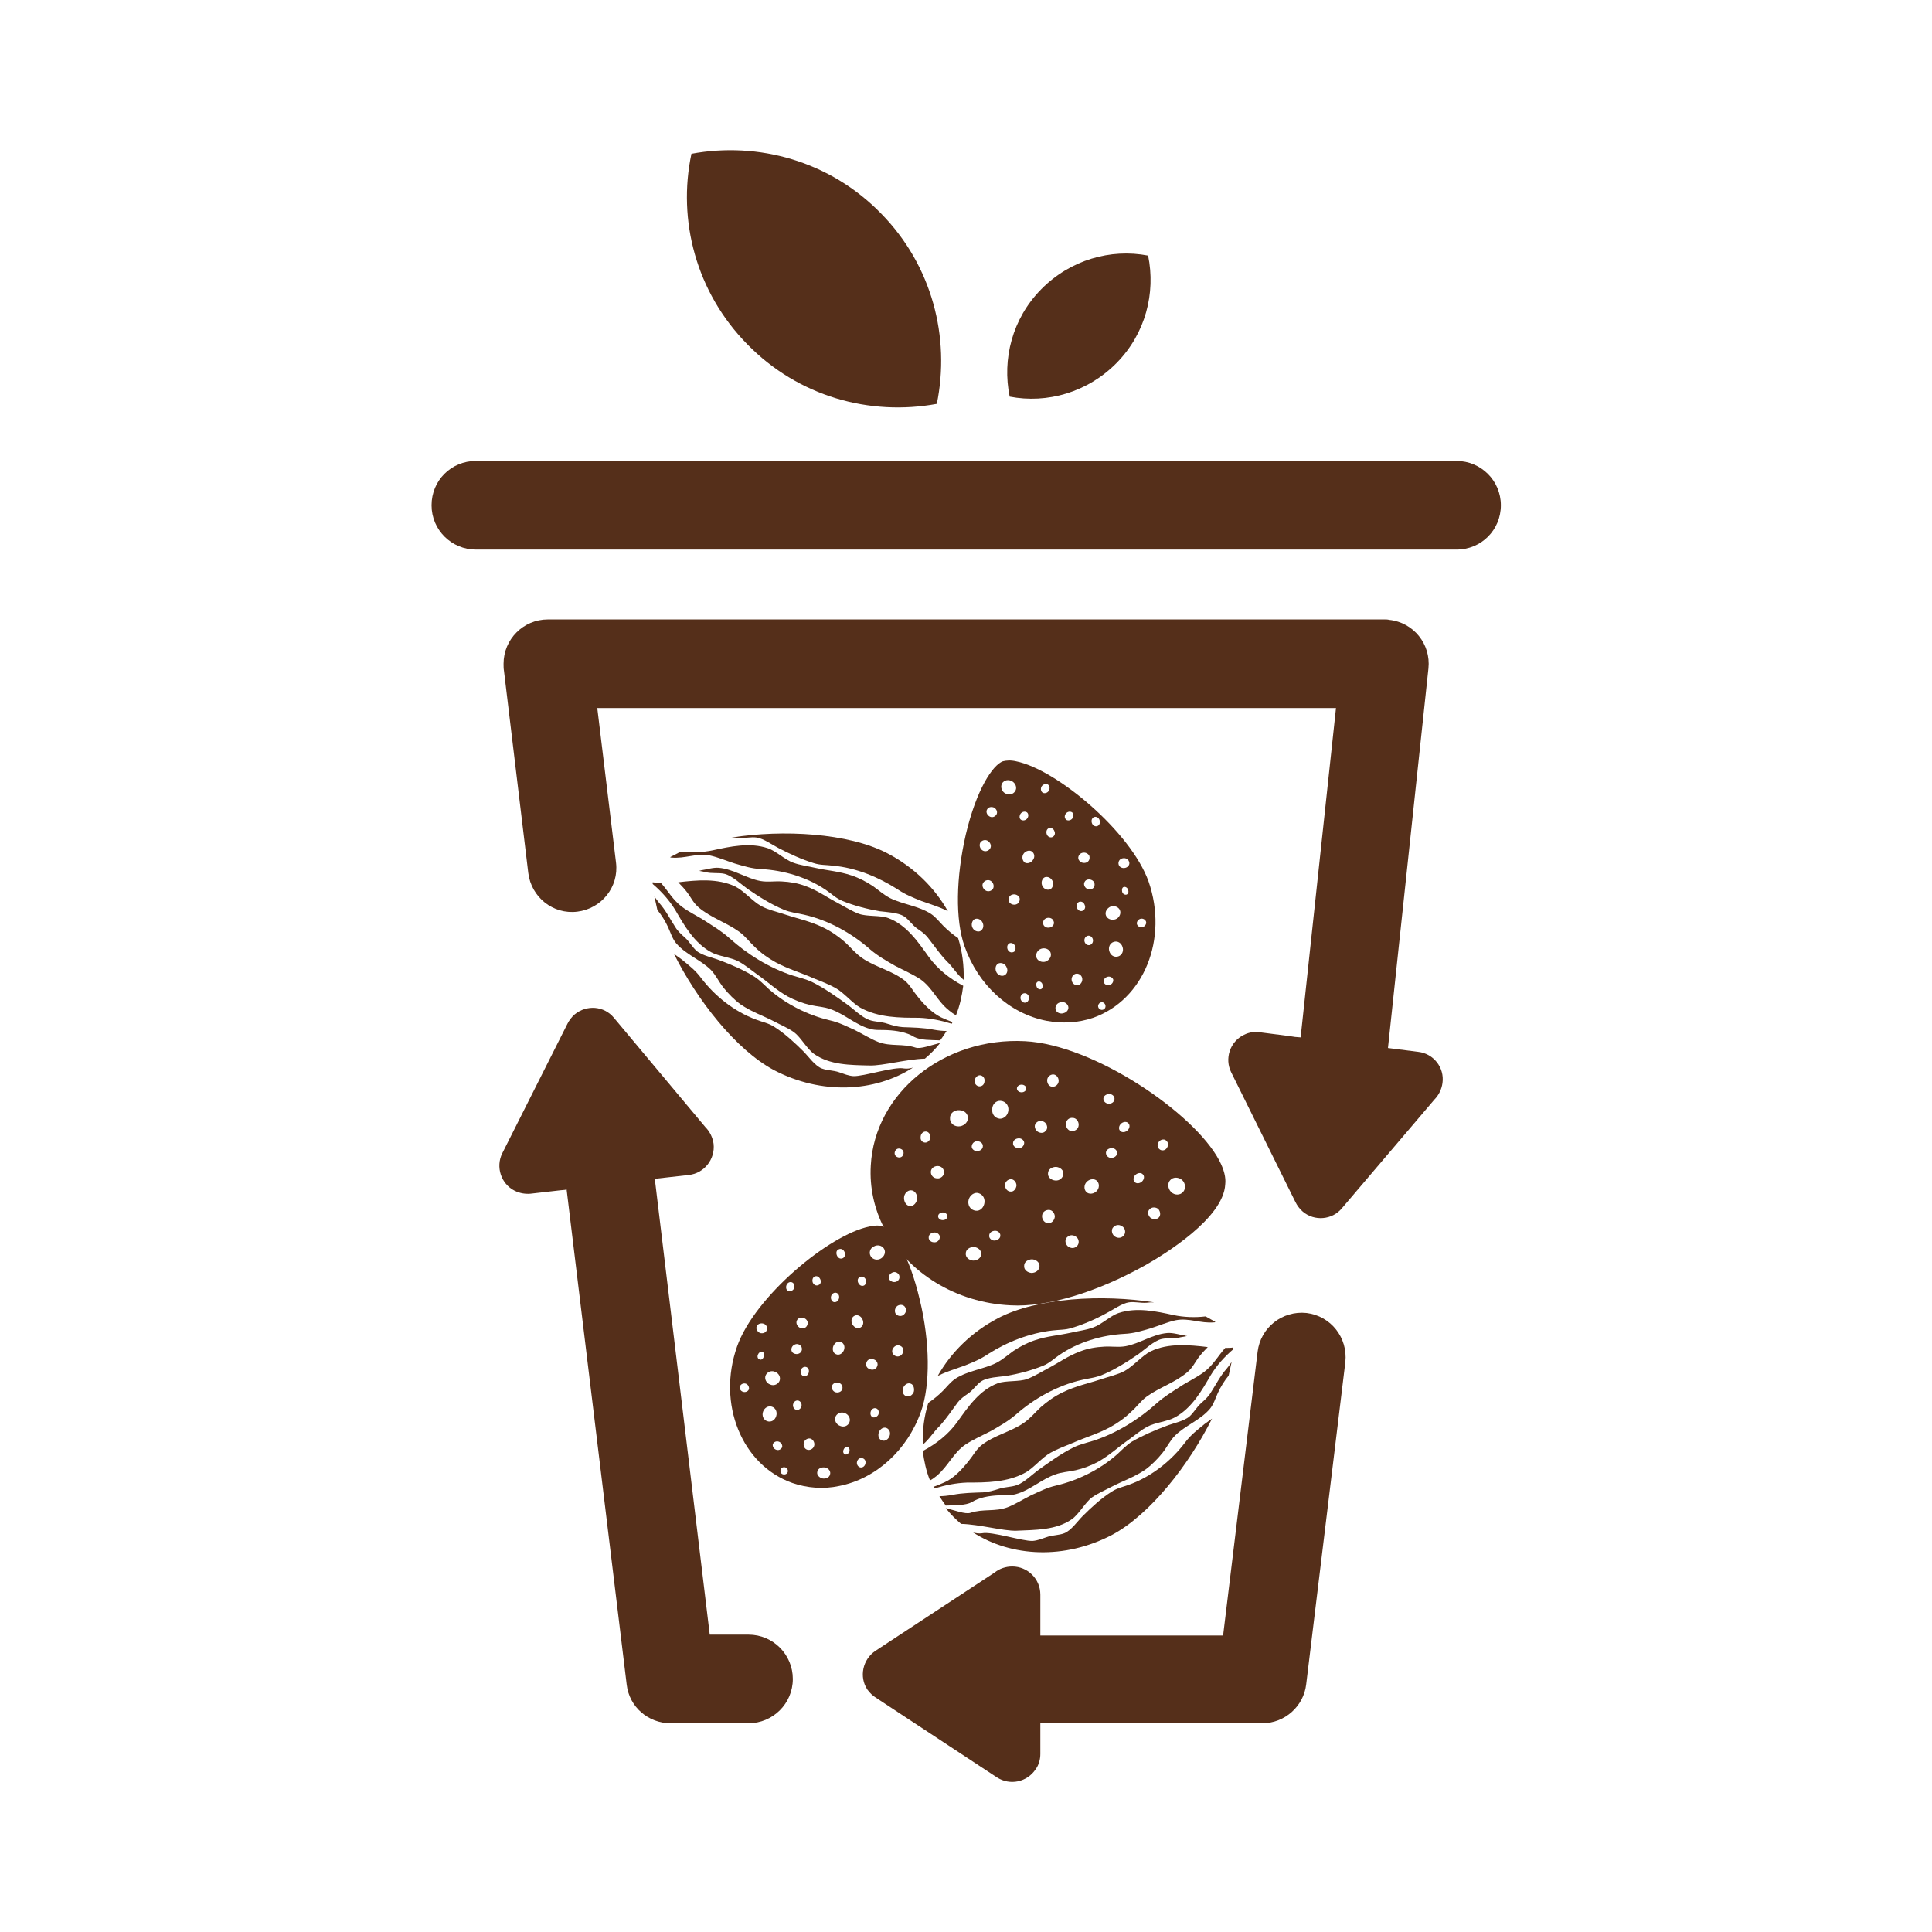 <?xml version="1.0" encoding="utf-8"?>
<!-- Generator: Adobe Illustrator 19.0.0, SVG Export Plug-In . SVG Version: 6.00 Build 0)  -->
<svg version="1.1" id="Layer_1" xmlns="http://www.w3.org/2000/svg" xmlns:xlink="http://www.w3.org/1999/xlink" x="0px" y="0px"
	 width="453.5px" height="453.5px" viewBox="0 0 453.5 453.5" style="enable-background:new 0 0 453.5 453.5;" xml:space="preserve"
	>
<style type="text/css">
	.st0{fill:#552f1a;}
	.st1{fill-rule:evenodd;clip-rule:evenodd;fill:#552f1a;}
</style>
<path class="st0" d="M286.2,272.4c-5.9-11.2-29.5-27.2-45.6-28c-19-1-35.3,12.1-36.2,29.2c-0.3,5.1,0.8,10.2,3.2,14.8l0,0
	c5.5,10.4,16.8,17.4,29.6,18c8.6,0.5,20.4-3.1,31.8-9.5c4.2-2.4,18.2-10.9,18.6-18.9C287.8,276.4,287.3,274.5,286.2,272.4z
	 M251.8,262.4c0.8,0,1.4,0.8,1.4,1.6c0,0.9-0.7,1.5-1.6,1.5c-0.8,0-1.4-0.8-1.4-1.6C250.2,263,250.9,262.3,251.8,262.4z
	 M247.2,252.2c0.7,0,1.3,0.7,1.3,1.5c0,0.8-0.7,1.4-1.4,1.4c-0.8,0-1.3-0.7-1.3-1.5C245.8,252.8,246.5,252.2,247.2,252.2z
	 M239.8,254.6c0.6,0,1.1,0.4,1.1,0.9c0,0.5-0.5,0.9-1.1,0.9c-0.6,0-1.1-0.4-1.1-0.9C238.7,255,239.2,254.6,239.8,254.6z
	 M234.9,258.4c1.1,0.1,1.9,1,1.8,2.2c-0.1,1.2-1,2-2,2c-1.1-0.1-1.9-1-1.8-2.2C232.9,259.2,233.8,258.3,234.9,258.4z M229.5,267.9
	c0.7,0,1.3,0.6,1.2,1.2c0,0.6-0.6,1.1-1.4,1.1c-0.7,0-1.3-0.6-1.2-1.2C228.2,268.3,228.8,267.8,229.5,267.9z M220.1,273.7
	c0.9,0,1.5,0.7,1.5,1.5c0,0.8-0.8,1.5-1.6,1.4c-0.9,0-1.5-0.7-1.5-1.5C218.5,274.3,219.2,273.7,220.1,273.7z M211.8,271.4
	c-0.4,0.4-1,0.4-1.5,0c-0.4-0.4-0.4-1,0-1.5c0.4-0.4,1-0.4,1.5,0C212.2,270.3,212.2,270.9,211.8,271.4z M213.7,283.1
	c-0.9,0-1.5-0.9-1.5-1.9c0-1,0.8-1.8,1.6-1.8c0.9,0,1.5,0.9,1.5,1.9C215.2,282.3,214.5,283.1,213.7,283.1z M216.1,266.9
	c0-0.7,0.5-1.3,1.2-1.3c0.6,0,1.1,0.6,1.1,1.3c0,0.7-0.6,1.3-1.2,1.3C216.5,268.2,216,267.6,216.1,266.9z M219.2,291.6
	c-0.7,0-1.3-0.6-1.2-1.2c0-0.6,0.6-1.1,1.4-1.1c0.7,0,1.3,0.6,1.2,1.2C220.5,291.2,219.9,291.7,219.2,291.6z M221.3,286.4
	c-0.6,0-1.1-0.4-1.1-0.9c0-0.5,0.5-0.9,1.1-0.9c0.6,0,1.1,0.4,1.1,0.9C222.4,286,221.9,286.4,221.3,286.4z M225,264.4
	c-1.2,0-2.1-0.9-2-2c0-1.1,1-1.9,2.2-1.8c1.2,0,2.1,0.9,2,2C227.1,263.6,226.1,264.4,225,264.4z M228.4,295.9
	c-1-0.1-1.8-0.8-1.7-1.7c0-0.9,0.9-1.5,1.9-1.5c1,0.1,1.8,0.8,1.7,1.7C230.3,295.3,229.4,295.9,228.4,295.9z M229.1,284.2
	c-1.1-0.1-1.9-1-1.8-2.2c0.1-1.1,1-2,2-2c1.1,0.1,1.9,1,1.8,2.2C231,283.4,230.1,284.3,229.1,284.2z M229.9,255
	c-0.6,0-1.2-0.6-1.1-1.3c0-0.7,0.6-1.3,1.2-1.3c0.6,0,1.2,0.6,1.1,1.3C231.1,254.5,230.6,255,229.9,255z M233.4,291.2
	c-0.7,0-1.3-0.6-1.2-1.2c0-0.6,0.6-1.1,1.4-1.1c0.7,0,1.3,0.6,1.2,1.2C234.8,290.7,234.1,291.2,233.4,291.2z M237.2,279.7
	c-0.7,0-1.3-0.7-1.3-1.5c0-0.8,0.7-1.4,1.4-1.4c0.7,0,1.3,0.7,1.3,1.5C238.5,279.1,237.9,279.8,237.2,279.7z M239,269.5
	c-0.7,0-1.3-0.6-1.2-1.2c0-0.6,0.6-1.1,1.4-1.1c0.7,0,1.3,0.6,1.2,1.2C240.3,269.1,239.7,269.6,239,269.5z M242.1,298.8
	c-1-0.1-1.8-0.8-1.7-1.7c0-0.9,0.9-1.5,1.9-1.5c1,0.1,1.8,0.8,1.7,1.7C243.9,298.2,243.1,298.8,242.1,298.8z M243.4,265.5
	c-0.6-0.6-0.7-1.5-0.1-2c0.5-0.5,1.4-0.5,2,0c0.6,0.6,0.7,1.5,0.1,2C244.9,266.1,244,266,243.4,265.5z M246,287.1
	c-0.8,0-1.4-0.8-1.4-1.6c0-0.9,0.7-1.5,1.6-1.5c0.8,0,1.4,0.8,1.4,1.6C247.5,286.5,246.8,287.2,246,287.1z M247.7,277.1
	c-1-0.1-1.8-0.8-1.7-1.7c0-0.9,0.9-1.5,1.9-1.5c1,0.1,1.8,0.8,1.7,1.7C249.5,276.5,248.7,277.2,247.7,277.1z M252.8,292.5
	c-0.6,0.6-1.5,0.6-2.2,0c-0.6-0.6-0.7-1.6-0.1-2.1c0.6-0.6,1.5-0.6,2.2,0C253.3,290.9,253.4,291.9,252.8,292.5z M257.4,279.6
	c-0.7,0.7-1.8,0.8-2.4,0.2c-0.6-0.6-0.6-1.7,0.1-2.4c0.7-0.7,1.8-0.8,2.4-0.2C258.1,277.8,258.1,278.9,257.4,279.6z M259,257.9
	c0-0.6,0.6-1.1,1.4-1.1c0.7,0,1.3,0.6,1.2,1.2c0,0.6-0.6,1.1-1.4,1.1C259.5,259,259,258.5,259,257.9z M259.6,270.6
	c0-0.6,0.6-1.1,1.4-1.1c0.7,0,1.3,0.6,1.2,1.2c0,0.6-0.6,1.1-1.4,1.1C260.2,271.8,259.6,271.3,259.6,270.6z M263.7,290.1
	c-0.6,0.6-1.5,0.6-2.2,0c-0.6-0.6-0.7-1.6-0.1-2.1c0.6-0.6,1.5-0.6,2.2,0C264.2,288.5,264.3,289.5,263.7,290.1z M264.7,265.3
	c-0.5,0.5-1.3,0.6-1.7,0.2c-0.5-0.4-0.4-1.2,0.1-1.7c0.5-0.5,1.3-0.6,1.7-0.2C265.3,264,265.2,264.8,264.7,265.3z M268.1,277.3
	c-0.5,0.5-1.3,0.6-1.7,0.2c-0.5-0.4-0.4-1.2,0.1-1.7c0.5-0.5,1.3-0.6,1.7-0.2C268.7,276,268.6,276.8,268.1,277.3z M272,285.8
	c-0.5,0.5-1.4,0.5-2,0c-0.6-0.6-0.7-1.5-0.1-2c0.5-0.5,1.4-0.5,2,0C272.4,284.4,272.5,285.3,272,285.8z M272.1,269.7
	c-0.5-0.4-0.5-1.2,0-1.8c0.5-0.5,1.3-0.6,1.7-0.1c0.5,0.4,0.5,1.2,0,1.8C273.4,270.1,272.6,270.2,272.1,269.7z M277.7,279.8
	c-0.7,0.8-2,0.8-2.8,0c-0.8-0.8-0.9-2.1-0.2-2.8c0.7-0.8,2-0.7,2.8,0C278.3,277.8,278.4,279,277.7,279.8z"/>
<path class="st0" d="M247.1,312.3c1.6-0.2,3-0.1,4.5-0.6c2.7-0.8,5.7-2.1,8.2-3.5c1.4-0.7,3.6-2.3,5.2-2.5c1.3-0.2,2.7,0.2,4.1,0.1
	c0.7-0.1,1.2-0.1,1.8-0.1c-12.1-1.9-27.4-1.1-36.6,3.7c-6.3,3.3-11.1,8.1-14.2,13.6c0.1-0.1,0.2-0.1,0.4-0.2
	c1.8-0.9,3.9-1.5,5.8-2.2c2-0.8,3.8-1.5,5.7-2.8C236.4,315,241.7,312.9,247.1,312.3"/>
<path class="st0" d="M224.8,329.2c0.8-1,1.6-1.5,2.6-2.2c1.1-0.8,1.9-2.1,3-2.8c1.4-0.9,4.1-1,5.7-1.2c2.9-0.5,6-1.3,8.7-2.4
	c1.5-0.6,2.5-1.6,3.8-2.5c4.5-3.1,10-4.7,15.3-5c2.3-0.1,4.1-0.7,6.2-1.3c1.9-0.6,4-1.5,5.9-1.9c3.1-0.6,5.8,0.8,9,0.5
	c0.1,0,0.2,0,0.3-0.1L283,309c-2.5,0.3-5.1,0.2-7.5-0.3c-4.1-0.9-8.7-1.9-12.9-0.5c-1.9,0.6-4,2.7-6,3.4c-1.6,0.6-3.4,0.8-5.1,1.2
	c-3.2,0.7-5.6,0.8-8.6,1.8c-1.8,0.6-3.5,1.5-5,2.5c-1.4,1-2.5,2-4,2.8c-3,1.5-6.6,1.8-9.6,3.7c-1.2,0.8-2,1.9-3,2.9
	c-1,1-2.2,2-3.4,2.8c-1,3.2-1.4,6.5-1.3,9.8c1.6-1.3,2.5-3,4-4.4C222.2,332.9,223.4,331.1,224.8,329.2"/>
<path class="st0" d="M226.6,339.1c1.8-1.2,4.1-2.2,6-3.2c2.1-1.2,3.9-2.2,5.8-3.8c4.3-3.8,9.8-6.9,15.6-8.2c1.7-0.4,3.2-0.5,4.8-1.2
	c2.9-1.2,5.9-3.1,8.5-4.9c1.4-1,3.6-3.1,5.4-3.5c1.4-0.3,3,0,4.4-0.4c0.6-0.1,1.1-0.2,1.6-0.3c-0.2,0-0.4,0-0.5-0.1
	c-1.4-0.2-2.8-0.7-4.2-0.6c-3.5,0.3-6.5,2.5-9.8,3.1c-1.7,0.3-3.3,0-5,0.1c-1.9,0.1-3.8,0.4-5.6,1.1c-3,1.1-4.9,2.6-7.8,4.1
	c-1.5,0.8-3.1,1.8-4.7,2.4c-1.9,0.7-5,0.3-6.9,1c-4.3,1.6-7,5.6-9.5,9.1c-2.1,2.9-4.9,5.1-8.1,6.8c0.3,2.3,0.8,4.7,1.7,6.9
	c0.6-0.3,1.1-0.7,1.6-1.1C222.6,344.1,223.8,341,226.6,339.1"/>
<path class="st0" d="M251.6,356.6c1.7-1.2,3.1-3.9,4.7-5.1c1.4-1,3.1-1.7,4.6-2.5c2.9-1.5,5.2-2.2,7.9-4c1.5-1.1,2.9-2.5,4.1-4
	c1.1-1.4,1.7-2.8,2.9-4c2.4-2.4,5.9-3.6,8.2-6.3c0.9-1.1,1.3-2.5,1.9-3.8c0.6-1.3,1.5-2.8,2.5-4l0.7-3.2c-0.3,0.5-0.7,1-1.1,1.5
	c-1.6,1.8-2.5,3.7-3.8,5.7c-0.6,1-1.4,1.7-2.3,2.5c-1,0.9-1.7,2.2-2.7,3.1c-1.3,1.1-3.9,1.6-5.4,2.2c-2.7,1-5.7,2.3-8.1,3.7
	c-1.4,0.9-2.3,1.9-3.5,3c-4.1,3.6-9.2,6.1-14.3,7.3c-2.2,0.5-3.9,1.4-5.9,2.3c-1.8,0.9-3.7,2.1-5.5,2.8c-2.9,1.1-5.7,0.3-8.7,1.3
	c-1.2,0.4-3.7-0.6-5.8-1.1c1.1,1.4,2.3,2.6,3.6,3.7c4.3,0.1,9.9,1.7,13,1.6C243,359.1,247.9,359.2,251.6,356.6"/>
<path class="st0" d="M240.8,345.6c1.9-1.1,3.8-3.5,5.8-4.6c1.6-0.9,3.5-1.6,5.2-2.3c3.2-1.4,5.8-2.1,8.8-3.7c1.8-1,3.5-2.2,4.9-3.6
	c1.4-1.2,2.2-2.5,3.7-3.6c2.9-2.1,6.7-3.3,9.5-5.7c1.2-1,1.8-2.3,2.6-3.4c0.6-0.8,1.4-1.7,2.2-2.5c-4.3-0.5-9.2-1-13.4,1
	c-2,1-4.1,3.5-6.1,4.6c-1.7,0.9-3.6,1.3-5.4,1.9c-3.3,1.1-6,1.6-9.1,3.1c-1.9,0.9-3.6,2.1-5.2,3.5c-1.4,1.3-2.4,2.6-4,3.7
	c-3,2.1-7,2.9-10,5.3c-1.2,1-1.9,2.4-2.9,3.6c-1.5,1.9-3.4,4-5.6,5c-0.9,0.4-1.8,0.8-2.7,1.1c0.1,0.1,0.1,0.3,0.2,0.4
	c2.6-0.8,5.1-1.3,7.7-1.4C231.5,348,236.5,348,240.8,345.6"/>
<path class="st0" d="M234.4,351c1.4-0.1,2.7,0.1,4.1-0.3c3.3-0.9,6-3.5,9.2-4.6c1.6-0.6,3.1-0.6,4.8-1c1.8-0.4,3.6-1.1,5.3-2
	c2.8-1.6,4.5-3.3,7.2-5.2c1.4-1,2.8-2.2,4.3-3c1.8-1,4.7-1.2,6.5-2.2c4-2.2,6.3-6.3,8.4-9.9c1.4-2.3,3.2-4.3,5.3-6.1l0-0.4
	c-0.6,0.1-1.3,0.1-1.9,0.1c-1.7,1.9-2.8,4-4.9,5.6c-1.7,1.3-3.9,2.3-5.7,3.5c-2,1.3-3.7,2.3-5.5,3.9c-4.1,3.7-9.3,7-14.9,8.8
	c-1.6,0.5-3.1,0.8-4.7,1.6c-2.8,1.4-5.6,3.4-8.1,5.2c-1.4,1-3.4,3-5.1,3.6c-1.4,0.5-2.9,0.4-4.3,0.9c-1.3,0.4-2.3,0.7-3.6,0.8
	c-2.5,0.1-4.7,0.1-7.3,0.6c-1.1,0.2-2.1,0.3-3,0.3c0.5,0.8,1,1.5,1.5,2.2c2.2-0.1,4.6,0,6.1-0.8C229.8,351.5,232.2,351.1,234.4,351"
	/>
<path class="st0" d="M284.5,333c-0.6,0.4-1.2,0.9-1.8,1.3c-1.7,1.4-3.2,2.5-4.6,4.4c-3.2,4.2-7.7,7.8-12.8,9.7
	c-1.5,0.6-2.9,0.8-4.3,1.7c-2.4,1.5-4.8,3.7-6.9,5.8c-1.1,1.1-2.7,3.4-4.3,4c-1.3,0.5-2.7,0.4-4.1,0.9c-1.2,0.4-2.1,0.8-3.3,0.9
	c-2.4,0.1-9.6-2.3-11.9-1.8c-0.7,0.1-1.4,0-2.1-0.2c9,5.8,21.5,6.4,32.6,0.6C270,355.5,279.1,343.8,284.5,333"/>
<path class="st0" d="M273.9,322.6c0.2,0,0.3,0,0.5,0c0-0.1-0.1-0.2-0.1-0.3c-0.1-0.1-0.1-0.2-0.2-0.3c-0.2-0.3-0.4-0.5-0.6-0.8
	c-0.6,0.3-1.3,0.6-1.9,0.9c-0.6,0.2-1.1,0.3-1.8,0.4c1,0.1,2,0.2,3.1,0.2C273.2,322.7,273.6,322.7,273.9,322.6"/>
<path class="st0" d="M215.9,305.1c-2.5-10.6-6.2-16.3-8.7-17.2c-0.8-0.3-1.8-0.3-3.1,0c-9.5,1.9-27,16.5-31.1,28.2
	c-4.7,13.4,1.1,27.8,13,32c3.5,1.2,7.3,1.5,11,0.7c8.6-1.7,16-8.4,19.2-17.5C218.4,325.1,218.3,315,215.9,305.1z M212.5,306.9
	c0.4,0.6,0.1,1.4-0.5,1.8c-0.6,0.4-1.4,0.2-1.8-0.4c-0.3-0.6-0.1-1.4,0.5-1.8C211.4,306.1,212.2,306.3,212.5,306.9z M205.1,292.6
	c0.8-0.5,1.9-0.3,2.4,0.5c0.5,0.8,0.1,1.8-0.7,2.3c-0.8,0.5-1.9,0.3-2.4-0.5C203.9,294.1,204.2,293,205.1,292.6z M196.8,293.3
	c0.5-0.3,1.1-0.1,1.4,0.5c0.3,0.5,0.2,1.2-0.3,1.5c-0.5,0.3-1.1,0.1-1.4-0.5C196.2,294.2,196.3,293.5,196.8,293.3z M198.1,316.9
	c-0.3,0.8-1.1,1.3-1.8,1c-0.7-0.2-1-1.1-0.7-1.9c0.3-0.8,1.1-1.3,1.8-1C198.1,315.3,198.4,316.1,198.1,316.9z M191.1,299.7
	c0.5-0.3,1.1-0.1,1.4,0.5c0.3,0.5,0.2,1.2-0.3,1.4c-0.5,0.3-1.1,0.1-1.4-0.5C190.6,300.6,190.7,300,191.1,299.7z M187,310.1
	c0.2-0.7,1-1,1.7-0.7c0.7,0.2,1.1,1,0.8,1.6c-0.2,0.7-1,1-1.7,0.7C187.2,311.4,186.8,310.7,187,310.1z M181.9,322
	c0.9,0.3,1.4,1.3,1.1,2.1c-0.3,0.8-1.3,1.3-2.2,0.9c-0.9-0.3-1.4-1.3-1.1-2.1C180,322.1,181,321.6,181.9,322z M175.8,326.1
	c-0.2,0.5-0.8,0.8-1.4,0.6c-0.6-0.2-0.9-0.8-0.7-1.3c0.2-0.5,0.8-0.8,1.4-0.6C175.6,325,175.9,325.6,175.8,326.1z M177.6,311.4
	c0.2-0.6,0.9-0.9,1.6-0.7c0.7,0.2,1,0.9,0.8,1.5c-0.2,0.6-0.9,0.9-1.6,0.7C177.8,312.6,177.4,312,177.6,311.4z M178.3,319.1
	c-0.4-0.1-0.6-0.6-0.4-1.1c0.2-0.5,0.6-0.8,1-0.7c0.4,0.1,0.6,0.6,0.4,1.1C179.1,319,178.7,319.3,178.3,319.1z M180.1,333.6
	c-0.9-0.3-1.3-1.3-1-2.2c0.3-0.9,1.2-1.5,2.1-1.2c0.9,0.3,1.3,1.3,1,2.2C181.9,333.4,181,333.9,180.1,333.6z M182.2,340.3
	c-0.6-0.2-0.9-0.8-0.8-1.3c0.2-0.5,0.8-0.8,1.4-0.6c0.6,0.2,0.9,0.8,0.8,1.3C183.3,340.3,182.7,340.5,182.2,340.3z M184.5,346
	c-0.4,0.2-1,0.1-1.2-0.3c-0.2-0.4-0.1-1,0.3-1.2c0.4-0.2,1-0.1,1.2,0.3C185.1,345.3,184.9,345.8,184.5,346z M185.1,303.1
	c-0.5-0.2-0.7-0.8-0.5-1.4c0.2-0.6,0.8-0.9,1.3-0.7c0.5,0.2,0.7,0.8,0.5,1.4C186.2,302.9,185.6,303.2,185.1,303.1z M185.9,317.3
	c-0.3-0.5-0.1-1.3,0.5-1.6c0.6-0.4,1.3-0.2,1.7,0.4c0.3,0.6,0.1,1.3-0.5,1.6C187,318,186.2,317.8,185.9,317.3z M188.1,330.2
	c-0.2,0.6-0.8,0.9-1.3,0.7c-0.5-0.2-0.8-0.8-0.6-1.4c0.2-0.6,0.8-0.9,1.3-0.7C188,329,188.3,329.6,188.1,330.2z M188,321.6
	c0.2-0.6,0.8-0.9,1.3-0.7c0.5,0.2,0.7,0.8,0.5,1.4c-0.2,0.6-0.8,0.9-1.3,0.7C188,322.7,187.8,322.1,188,321.6z M191.1,339.4
	c-0.2,0.7-1,1.1-1.6,0.9c-0.7-0.2-1-1-0.8-1.7c0.2-0.7,1-1.1,1.6-0.9C191,338,191.3,338.8,191.1,339.4z M194.8,346.2
	c-0.2,0.7-1.1,1-1.9,0.8c-0.8-0.3-1.3-1-1-1.7c0.2-0.7,1.1-1,1.9-0.8C194.6,344.7,195.1,345.5,194.8,346.2z M195.1,304.2
	c0.2-0.6,0.8-0.9,1.3-0.7s0.7,0.8,0.5,1.4c-0.2,0.6-0.8,0.9-1.3,0.7C195.2,305.4,194.9,304.8,195.1,304.2z M195.3,325.3
	c0.2-0.6,0.9-0.9,1.6-0.7c0.7,0.2,1,0.9,0.8,1.5c-0.2,0.6-0.9,0.9-1.6,0.7C195.5,326.6,195.1,325.9,195.3,325.3z M199.4,340.7
	c-0.2,0.5-0.6,0.8-1,0.7c-0.4-0.1-0.6-0.6-0.4-1.1c0.2-0.5,0.6-0.8,1-0.7C199.3,339.7,199.5,340.2,199.4,340.7z M199.4,333.8
	c-0.3,0.9-1.3,1.3-2.2,0.9c-0.9-0.3-1.4-1.3-1.1-2.1c0.3-0.8,1.3-1.3,2.2-0.9C199.2,332,199.7,333,199.4,333.8z M200.1,310.9
	c-0.4-0.7-0.3-1.6,0.4-2c0.6-0.4,1.5-0.1,1.9,0.7c0.4,0.7,0.3,1.6-0.4,2C201.4,312,200.6,311.7,200.1,310.9z M203.1,343.7
	c-0.2,0.6-0.8,0.9-1.3,0.7c-0.5-0.2-0.8-0.8-0.6-1.4c0.2-0.6,0.8-0.9,1.3-0.7C203.1,342.5,203.3,343.1,203.1,343.7z M202.9,301.7
	c-0.5,0.3-1.1,0.1-1.4-0.5c-0.3-0.5-0.2-1.2,0.3-1.4c0.5-0.3,1.1-0.1,1.4,0.5C203.4,300.8,203.3,301.4,202.9,301.7z M203.4,319.8
	c0.2-0.7,1-1,1.7-0.7c0.7,0.2,1.1,1,0.8,1.6c-0.2,0.7-1,1-1.7,0.7C203.5,321.2,203.1,320.5,203.4,319.8z M204.9,332.7
	c-0.5-0.2-0.7-0.8-0.5-1.4c0.2-0.6,0.8-0.9,1.3-0.7c0.5,0.2,0.7,0.8,0.5,1.4C206,332.5,205.4,332.8,204.9,332.7z M208.8,337.1
	c-0.3,0.8-1.1,1.3-1.8,1c-0.7-0.2-1-1.1-0.7-1.9c0.3-0.8,1.1-1.3,1.8-1C208.8,335.5,209.1,336.3,208.8,337.1z M208.8,300.4
	c-0.3-0.6-0.1-1.3,0.5-1.6c0.6-0.4,1.3-0.2,1.7,0.4c0.3,0.6,0.1,1.3-0.5,1.6C209.9,301.1,209.2,300.9,208.8,300.4z M211.4,318.2
	c-0.6,0.4-1.4,0.2-1.8-0.4c-0.4-0.6-0.1-1.4,0.5-1.8c0.6-0.4,1.4-0.2,1.8,0.4C212.2,317,212,317.8,211.4,318.2z M214.5,326.7
	c-0.3,0.8-1.1,1.3-1.8,1c-0.7-0.2-1-1.1-0.7-1.9c0.3-0.8,1.1-1.3,1.8-1C214.4,325,214.7,325.9,214.5,326.7z"/>
<path class="st1" d="M305.3,243.5l8.3-77.3h-86.8h-86.6l4.4,36.3c0.7,5.7-3.4,10.8-9.1,11.5c-5.7,0.7-10.8-3.4-11.5-9.1l-5.7-47.4
	c-0.1-0.6-0.1-1.1-0.1-1.7c0-5.7,4.6-10.4,10.4-10.4h98.3H325v0c0.4,0,0.7,0,1.1,0.1c5.7,0.6,9.8,5.7,9.2,11.4l-9.5,89.1l7.1,0.9
	c3.6,0.4,6.2,3.7,5.7,7.3c-0.2,1.5-0.9,2.9-1.9,3.9L315,283.6c-2.3,2.8-6.5,3.1-9.2,0.8c-0.7-0.6-1.3-1.4-1.7-2.2l-15.1-30.5
	c-1.6-3.2-0.3-7.2,3-8.8c1.2-0.6,2.5-0.8,3.7-0.6l0,0l7,0.9l1.3,0.2L305.3,243.5z M244.1,383.9h43l8.1-66.6
	c0.7-5.7,5.8-9.7,11.5-9.1c5.7,0.7,9.7,5.8,9.1,11.5l-9.2,75.7l0,0c-0.6,5.1-5,9.1-10.3,9.1h-52.1v0.1v7.1h0c0,1.2-0.3,2.5-1.1,3.6
	c-2,3-6,3.9-9.1,1.9l-28.4-18.7c-0.8-0.5-1.4-1.1-2-1.9c-2-3-1.1-7.1,1.9-9.1l28-18.4c1.1-0.9,2.6-1.4,4.1-1.4
	c3.6,0,6.6,2.9,6.6,6.6v8.6V383.9z M132.6,279.3l0.4-0.1l14.1,116.2c0.6,5.3,5.1,9.1,10.3,9.1v0h18.3c5.7,0,10.4-4.6,10.4-10.4
	c0-5.7-4.6-10.4-10.4-10.4h-9.1l-12.9-107l8-0.9c3.6-0.4,6.2-3.7,5.8-7.3c-0.2-1.5-0.9-2.9-1.9-3.9l-21.5-25.7
	c-2.3-2.8-6.4-3.1-9.2-0.8c-0.7,0.6-1.3,1.4-1.7,2.2l-15.3,30.4c-1.6,3.2-0.3,7.2,2.9,8.8c1.2,0.6,2.5,0.8,3.7,0.7l0,0l7-0.8
	L132.6,279.3z"/>
<path class="st1" d="M219.9,94.8c-15.7,2.9-32.5-1.7-44.5-14c-12-12.2-16.4-29.1-13.1-44.7c15.7-2.9,32.5,1.7,44.5,14
	C218.8,62.3,223.1,79.2,219.9,94.8"/>
<path class="st1" d="M237,93.1c8.8,1.7,18.3-1,25.1-7.9c6.8-6.9,9.2-16.4,7.4-25.2c-8.8-1.7-18.3,1-25.1,7.9
	C237.6,74.8,235.2,84.3,237,93.1"/>
<path class="st0" d="M226.8,108.2h115.1c5.7,0,10.4,4.6,10.4,10.4s-4.6,10.4-10.4,10.4H226.8H111.7c-5.7,0-10.4-4.6-10.4-10.4
	s4.6-10.4,10.4-10.4H226.8z"/>
<path class="st0" d="M195.5,203.2c-1.6-0.2-3-0.1-4.5-0.6c-2.7-0.8-5.7-2.2-8.2-3.5c-1.4-0.7-3.6-2.3-5.2-2.5
	c-1.3-0.2-2.7,0.2-4.1,0.1c-0.7-0.1-1.2-0.1-1.8-0.1c12.1-1.9,27.4-1.1,36.6,3.7c6.3,3.3,11.1,8.1,14.2,13.6
	c-0.1-0.1-0.2-0.1-0.4-0.2c-1.8-0.9-3.9-1.5-5.8-2.2c-2-0.8-3.8-1.5-5.7-2.8C206.2,205.9,201,203.7,195.5,203.2"/>
<path class="st0" d="M217.8,220.1c-0.8-1-1.6-1.5-2.6-2.2c-1.1-0.8-1.9-2.1-3-2.8c-1.4-0.9-4.1-1-5.7-1.2c-2.9-0.5-6-1.3-8.7-2.4
	c-1.5-0.6-2.5-1.6-3.8-2.5c-4.5-3.1-10-4.7-15.3-5c-2.3-0.1-4.1-0.7-6.2-1.3c-1.9-0.6-4-1.5-5.9-1.9c-3.1-0.6-5.8,0.8-9,0.5
	c-0.1,0-0.2,0-0.3-0.1l2.5-1.3c2.5,0.3,5.1,0.2,7.5-0.3c4.1-0.9,8.7-1.9,12.9-0.5c1.9,0.6,4,2.7,6,3.4c1.6,0.6,3.4,0.8,5.1,1.2
	c3.2,0.7,5.6,0.8,8.6,1.8c1.8,0.6,3.5,1.5,5,2.5c1.4,1,2.5,2,4,2.8c3,1.5,6.6,1.8,9.6,3.7c1.2,0.8,2,1.9,3,2.9c1,1,2.2,2,3.4,2.8
	c1,3.2,1.4,6.5,1.3,9.8c-1.6-1.3-2.5-3-4-4.4C220.5,223.8,219.3,222,217.8,220.1"/>
<path class="st0" d="M216.1,229.9c-1.8-1.2-4.1-2.2-6-3.2c-2.1-1.2-3.9-2.2-5.8-3.8c-4.3-3.8-9.8-6.9-15.6-8.2
	c-1.7-0.4-3.2-0.5-4.8-1.2c-2.9-1.2-5.9-3.1-8.5-4.9c-1.4-1-3.6-3.1-5.4-3.5c-1.4-0.3-3,0-4.4-0.4c-0.6-0.1-1.1-0.2-1.6-0.3
	c0.2,0,0.4,0,0.5-0.1c1.4-0.2,2.8-0.7,4.2-0.6c3.5,0.3,6.5,2.5,9.8,3.1c1.7,0.3,3.3,0,5,0.1c1.9,0.1,3.8,0.4,5.6,1.1
	c3,1.1,4.9,2.6,7.8,4.1c1.5,0.8,3.1,1.8,4.7,2.4c1.9,0.7,5,0.3,6.9,1c4.3,1.6,7,5.6,9.5,9.1c2.1,2.9,4.9,5.1,8.1,6.8
	c-0.3,2.3-0.8,4.7-1.7,6.9c-0.6-0.3-1.1-0.7-1.6-1.1C220,235,218.9,231.9,216.1,229.9"/>
<path class="st0" d="M191.1,247.4c-1.7-1.2-3.1-3.9-4.7-5.1c-1.4-1-3.1-1.7-4.6-2.5c-2.9-1.5-5.2-2.2-7.9-4c-1.5-1.1-2.9-2.5-4.1-4
	c-1.1-1.4-1.7-2.8-2.9-4.1c-2.4-2.4-5.9-3.6-8.2-6.3c-0.9-1.1-1.3-2.5-1.9-3.8c-0.6-1.3-1.5-2.8-2.5-4l-0.7-3.2
	c0.3,0.5,0.7,1,1.1,1.5c1.6,1.8,2.5,3.7,3.8,5.7c0.6,1,1.4,1.7,2.3,2.5c1,0.9,1.7,2.2,2.7,3.1c1.3,1.1,3.9,1.6,5.4,2.2
	c2.7,1,5.7,2.3,8.1,3.8c1.4,0.9,2.3,1.9,3.5,3c4.1,3.6,9.2,6.1,14.3,7.3c2.2,0.5,3.9,1.4,5.9,2.3c1.8,0.9,3.7,2.1,5.5,2.8
	c2.9,1.1,5.7,0.3,8.7,1.3c1.2,0.4,3.7-0.6,5.8-1.1c-1.1,1.4-2.3,2.6-3.6,3.7c-4.3,0.1-9.9,1.7-13,1.6
	C199.6,250,194.8,250,191.1,247.4"/>
<path class="st0" d="M201.9,236.5c-1.9-1.1-3.8-3.5-5.8-4.6c-1.6-0.9-3.5-1.6-5.2-2.3c-3.2-1.4-5.8-2.1-8.8-3.7
	c-1.8-1-3.5-2.2-4.9-3.6c-1.3-1.2-2.2-2.5-3.7-3.6c-2.9-2.1-6.7-3.3-9.5-5.7c-1.2-1-1.8-2.3-2.6-3.4c-0.6-0.8-1.4-1.7-2.2-2.5
	c4.3-0.5,9.2-1,13.4,1c2,1,4.1,3.5,6.1,4.6c1.7,0.9,3.6,1.3,5.4,1.9c3.3,1.1,6,1.6,9.1,3.1c1.9,0.9,3.6,2.1,5.2,3.5
	c1.4,1.3,2.4,2.6,4,3.7c3,2.1,7,2.9,10,5.3c1.2,1,1.9,2.4,2.9,3.6c1.5,1.9,3.4,3.9,5.6,5c0.9,0.4,1.8,0.8,2.7,1.1
	c-0.1,0.1-0.1,0.3-0.2,0.4c-2.6-0.8-5.1-1.3-7.7-1.4C211.2,238.9,206.2,238.9,201.9,236.5"/>
<path class="st0" d="M208.3,241.8c-1.4-0.1-2.7,0.1-4.1-0.3c-3.3-0.9-6-3.5-9.2-4.6c-1.6-0.6-3.1-0.6-4.8-1c-1.8-0.4-3.6-1.1-5.3-2
	c-2.8-1.6-4.5-3.3-7.2-5.2c-1.4-1-2.8-2.2-4.3-3c-1.8-1-4.7-1.2-6.5-2.2c-4-2.2-6.3-6.3-8.4-9.9c-1.4-2.3-3.2-4.3-5.3-6.1l0-0.4
	c0.6,0.1,1.3,0.1,1.9,0.1c1.7,1.9,2.8,4,4.9,5.6c1.7,1.3,3.9,2.3,5.7,3.5c2,1.3,3.7,2.3,5.5,3.9c4.1,3.7,9.3,7,14.9,8.8
	c1.6,0.5,3.1,0.8,4.7,1.6c2.8,1.4,5.6,3.4,8.1,5.2c1.4,1,3.4,3,5.1,3.6c1.4,0.5,2.9,0.4,4.3,0.9c1.3,0.4,2.3,0.7,3.6,0.8
	c2.5,0.1,4.7,0.1,7.3,0.6c1.1,0.2,2.1,0.3,3,0.3c-0.5,0.8-1,1.5-1.5,2.2c-2.2-0.1-4.6,0-6.1-0.8
	C212.9,242.3,210.4,241.9,208.3,241.8"/>
<path class="st0" d="M158.2,223.9c0.6,0.4,1.2,0.9,1.8,1.3c1.7,1.4,3.2,2.5,4.6,4.4c3.2,4.2,7.7,7.8,12.8,9.7
	c1.5,0.6,2.9,0.8,4.3,1.7c2.4,1.5,4.8,3.7,6.9,5.8c1.1,1.1,2.7,3.4,4.3,4c1.3,0.5,2.7,0.4,4.1,0.9c1.2,0.4,2.1,0.8,3.3,0.9
	c2.4,0.1,9.6-2.3,11.9-1.8c0.7,0.1,1.4,0,2.1-0.2c-9,5.8-21.5,6.4-32.6,0.6C172.7,246.4,163.6,234.7,158.2,223.9"/>
<path class="st0" d="M168.7,213.5c-0.2,0-0.3,0-0.5,0c0-0.1,0.1-0.2,0.1-0.3c0.1-0.1,0.1-0.2,0.2-0.3c0.2-0.3,0.4-0.5,0.6-0.8
	c0.6,0.3,1.3,0.6,1.9,0.9c0.6,0.2,1.1,0.3,1.8,0.4c-1,0.1-2,0.2-3.1,0.2C169.5,213.6,169.1,213.5,168.7,213.5"/>
<path class="st0" d="M269.6,206.9c-4.2-11.7-21.6-26.3-31.1-28.2c-1.3-0.3-2.3-0.2-3.1,0c-2.4,0.9-6.2,6.6-8.7,17.2
	c-2.3,10-2.5,20-0.3,26.2c3.2,9.1,10.5,15.8,19.2,17.5c3.7,0.7,7.5,0.5,11-0.7C268.5,234.7,274.3,220.4,269.6,206.9z M260.7,212.8
	c0.9-0.3,1.9,0.1,2.2,0.9c0.3,0.8-0.2,1.8-1.1,2.1c-0.9,0.3-1.9-0.1-2.2-0.9C259.3,214.1,259.8,213.2,260.7,212.8z M254,200.2
	c0.7-0.2,1.4,0.1,1.7,0.7c0.2,0.7-0.1,1.4-0.8,1.6c-0.7,0.2-1.4-0.1-1.7-0.7C252.9,201.2,253.3,200.4,254,200.2z M250.1,191.1
	c0.3-0.5,0.9-0.7,1.4-0.5s0.6,0.9,0.3,1.4c-0.3,0.5-0.9,0.7-1.4,0.5C249.9,192.2,249.8,191.6,250.1,191.1z M244.5,184.6
	c0.3-0.5,1-0.7,1.4-0.5c0.5,0.3,0.6,0.9,0.3,1.5c-0.3,0.5-0.9,0.7-1.4,0.5C244.3,185.8,244.2,185.1,244.5,184.6z M247.1,206.9
	c0.3,0.8-0.1,1.7-0.7,1.9c-0.7,0.2-1.5-0.2-1.8-1c-0.3-0.8,0.1-1.7,0.7-1.9C246,205.7,246.8,206.1,247.1,206.9z M235.2,183.9
	c0.5-0.8,1.5-1,2.4-0.5c0.8,0.5,1.2,1.5,0.7,2.3c-0.5,0.8-1.5,1-2.4,0.5C235.1,185.7,234.8,184.7,235.2,183.9z M230.1,197.8
	c0.4-0.6,1.2-0.8,1.8-0.4c0.6,0.4,0.9,1.2,0.5,1.8s-1.2,0.8-1.8,0.4S229.8,198.4,230.1,197.8z M230,218.6c-0.7,0.2-1.5-0.2-1.8-1
	c-0.3-0.8,0.1-1.7,0.7-1.9c0.7-0.2,1.5,0.2,1.8,1C231,217.5,230.7,218.3,230,218.6z M233.1,208.6c-0.4,0.6-1.2,0.8-1.8,0.4
	c-0.6-0.4-0.9-1.2-0.5-1.8c0.4-0.6,1.2-0.8,1.8-0.4C233.2,207.2,233.4,208,233.1,208.6z M232.2,191.6c-0.6-0.4-0.8-1.1-0.5-1.6
	c0.3-0.6,1.1-0.7,1.7-0.4c0.6,0.4,0.8,1.1,0.5,1.6C233.5,191.8,232.8,192,232.2,191.6z M235.6,229c-0.7,0.2-1.5-0.2-1.8-1
	c-0.3-0.8,0-1.7,0.7-1.9c0.7-0.2,1.5,0.2,1.8,1C236.7,227.9,236.3,228.8,235.6,229z M237.8,223.5c-0.5,0.2-1.1-0.1-1.3-0.7
	c-0.2-0.6,0-1.2,0.5-1.4c0.5-0.2,1.1,0.2,1.3,0.7C238.5,222.8,238.3,223.4,237.8,223.5z M238.5,212.3c-0.7,0.2-1.4-0.1-1.7-0.7
	c-0.2-0.7,0.1-1.4,0.8-1.6c0.7-0.2,1.4,0.1,1.7,0.7C239.5,211.3,239.2,212.1,238.5,212.3z M239.5,191.1c0.3-0.5,0.9-0.7,1.4-0.5
	s0.6,0.9,0.3,1.4c-0.3,0.5-0.9,0.7-1.4,0.5C239.3,192.3,239.2,191.7,239.5,191.1z M240.9,235.3c-0.5,0.2-1.1-0.1-1.3-0.7
	c-0.2-0.6,0.1-1.2,0.6-1.4c0.5-0.2,1.1,0.1,1.3,0.7C241.6,234.5,241.4,235.1,240.9,235.3z M242.5,201.8c-0.4,0.7-1.3,1-1.9,0.7
	c-0.6-0.4-0.8-1.3-0.4-2c0.4-0.7,1.3-1,1.9-0.7C242.8,200.2,243,201.1,242.5,201.8z M244.3,232.2c-0.4,0.1-0.9-0.2-1-0.7
	c-0.2-0.5,0-1,0.4-1.1c0.4-0.1,0.9,0.2,1,0.7S244.7,232.1,244.3,232.2z M245.5,225.7c-0.9,0.3-1.9-0.1-2.2-0.9
	c-0.3-0.8,0.2-1.8,1.1-2.1c0.9-0.3,1.9,0.1,2.2,0.9C246.9,224.4,246.4,225.3,245.5,225.7z M246.5,217.7c-0.7,0.2-1.4-0.1-1.6-0.7
	c-0.2-0.6,0.1-1.3,0.8-1.5c0.7-0.2,1.4,0.1,1.6,0.7C247.6,216.8,247.2,217.5,246.5,217.7z M247,196.5c-0.5,0.2-1.1-0.1-1.3-0.7
	c-0.2-0.6,0-1.2,0.5-1.4c0.5-0.2,1.1,0.1,1.3,0.7C247.8,195.7,247.5,196.3,247,196.5z M249.7,237.8c-0.8,0.3-1.7-0.1-1.9-0.8
	c-0.2-0.7,0.2-1.5,1-1.7c0.8-0.3,1.6,0.1,1.9,0.8C251,236.8,250.5,237.6,249.7,237.8z M253.2,231.2c-0.7,0.2-1.4-0.2-1.6-0.9
	c-0.2-0.7,0.1-1.4,0.8-1.7c0.7-0.2,1.4,0.2,1.6,0.9C254.2,230.2,253.8,231,253.2,231.2z M254.1,213.8c-0.5,0.2-1.1-0.1-1.3-0.7
	c-0.2-0.6,0-1.2,0.5-1.4c0.5-0.2,1.1,0.1,1.3,0.7C254.9,213,254.6,213.6,254.1,213.8z M255.9,221.8c-0.5,0.2-1.1-0.1-1.3-0.7
	c-0.2-0.6,0.1-1.2,0.6-1.4c0.5-0.2,1.1,0.1,1.3,0.7C256.7,221,256.4,221.6,255.9,221.8z M256.8,208.2c-0.3,0.6-1.1,0.7-1.7,0.4
	c-0.6-0.4-0.8-1.1-0.5-1.6c0.3-0.6,1.1-0.7,1.7-0.4C256.9,206.9,257.1,207.6,256.8,208.2z M256.3,193.2c-0.2-0.6,0-1.2,0.5-1.4
	c0.5-0.2,1.1,0.1,1.3,0.7c0.2,0.6,0,1.2-0.5,1.4C257.1,194.1,256.5,193.8,256.3,193.2z M259.4,236.6c-0.2,0.4-0.8,0.6-1.2,0.3
	c-0.4-0.2-0.6-0.8-0.3-1.2c0.2-0.4,0.8-0.6,1.2-0.3C259.5,235.7,259.6,236.2,259.4,236.6z M260.5,231.2c-0.6,0.2-1.2-0.1-1.4-0.6
	c-0.2-0.5,0.2-1.1,0.8-1.3c0.6-0.2,1.2,0.1,1.4,0.6C261.4,230.4,261.1,231,260.5,231.2z M262.5,224.5c-0.9,0.3-1.8-0.2-2.1-1.2
	c-0.3-0.9,0.1-1.9,1-2.2c0.9-0.3,1.8,0.2,2.1,1.2C263.8,223.2,263.4,224.2,262.5,224.5z M264.4,210c-0.4,0.1-0.9-0.2-1-0.7
	s0-1,0.4-1.1c0.4-0.1,0.9,0.2,1,0.7C265,209.4,264.8,209.9,264.4,210z M264.2,203.7c-0.7,0.2-1.4-0.1-1.6-0.7
	c-0.2-0.6,0.1-1.3,0.8-1.5c0.7-0.2,1.4,0.1,1.6,0.7C265.3,202.8,264.9,203.5,264.2,203.7z M268.3,217.6c-0.6,0.2-1.2-0.1-1.4-0.6
	c-0.2-0.5,0.2-1.1,0.7-1.3c0.6-0.2,1.2,0.1,1.4,0.6C269.2,216.8,268.8,217.4,268.3,217.6z"/>
</svg>
